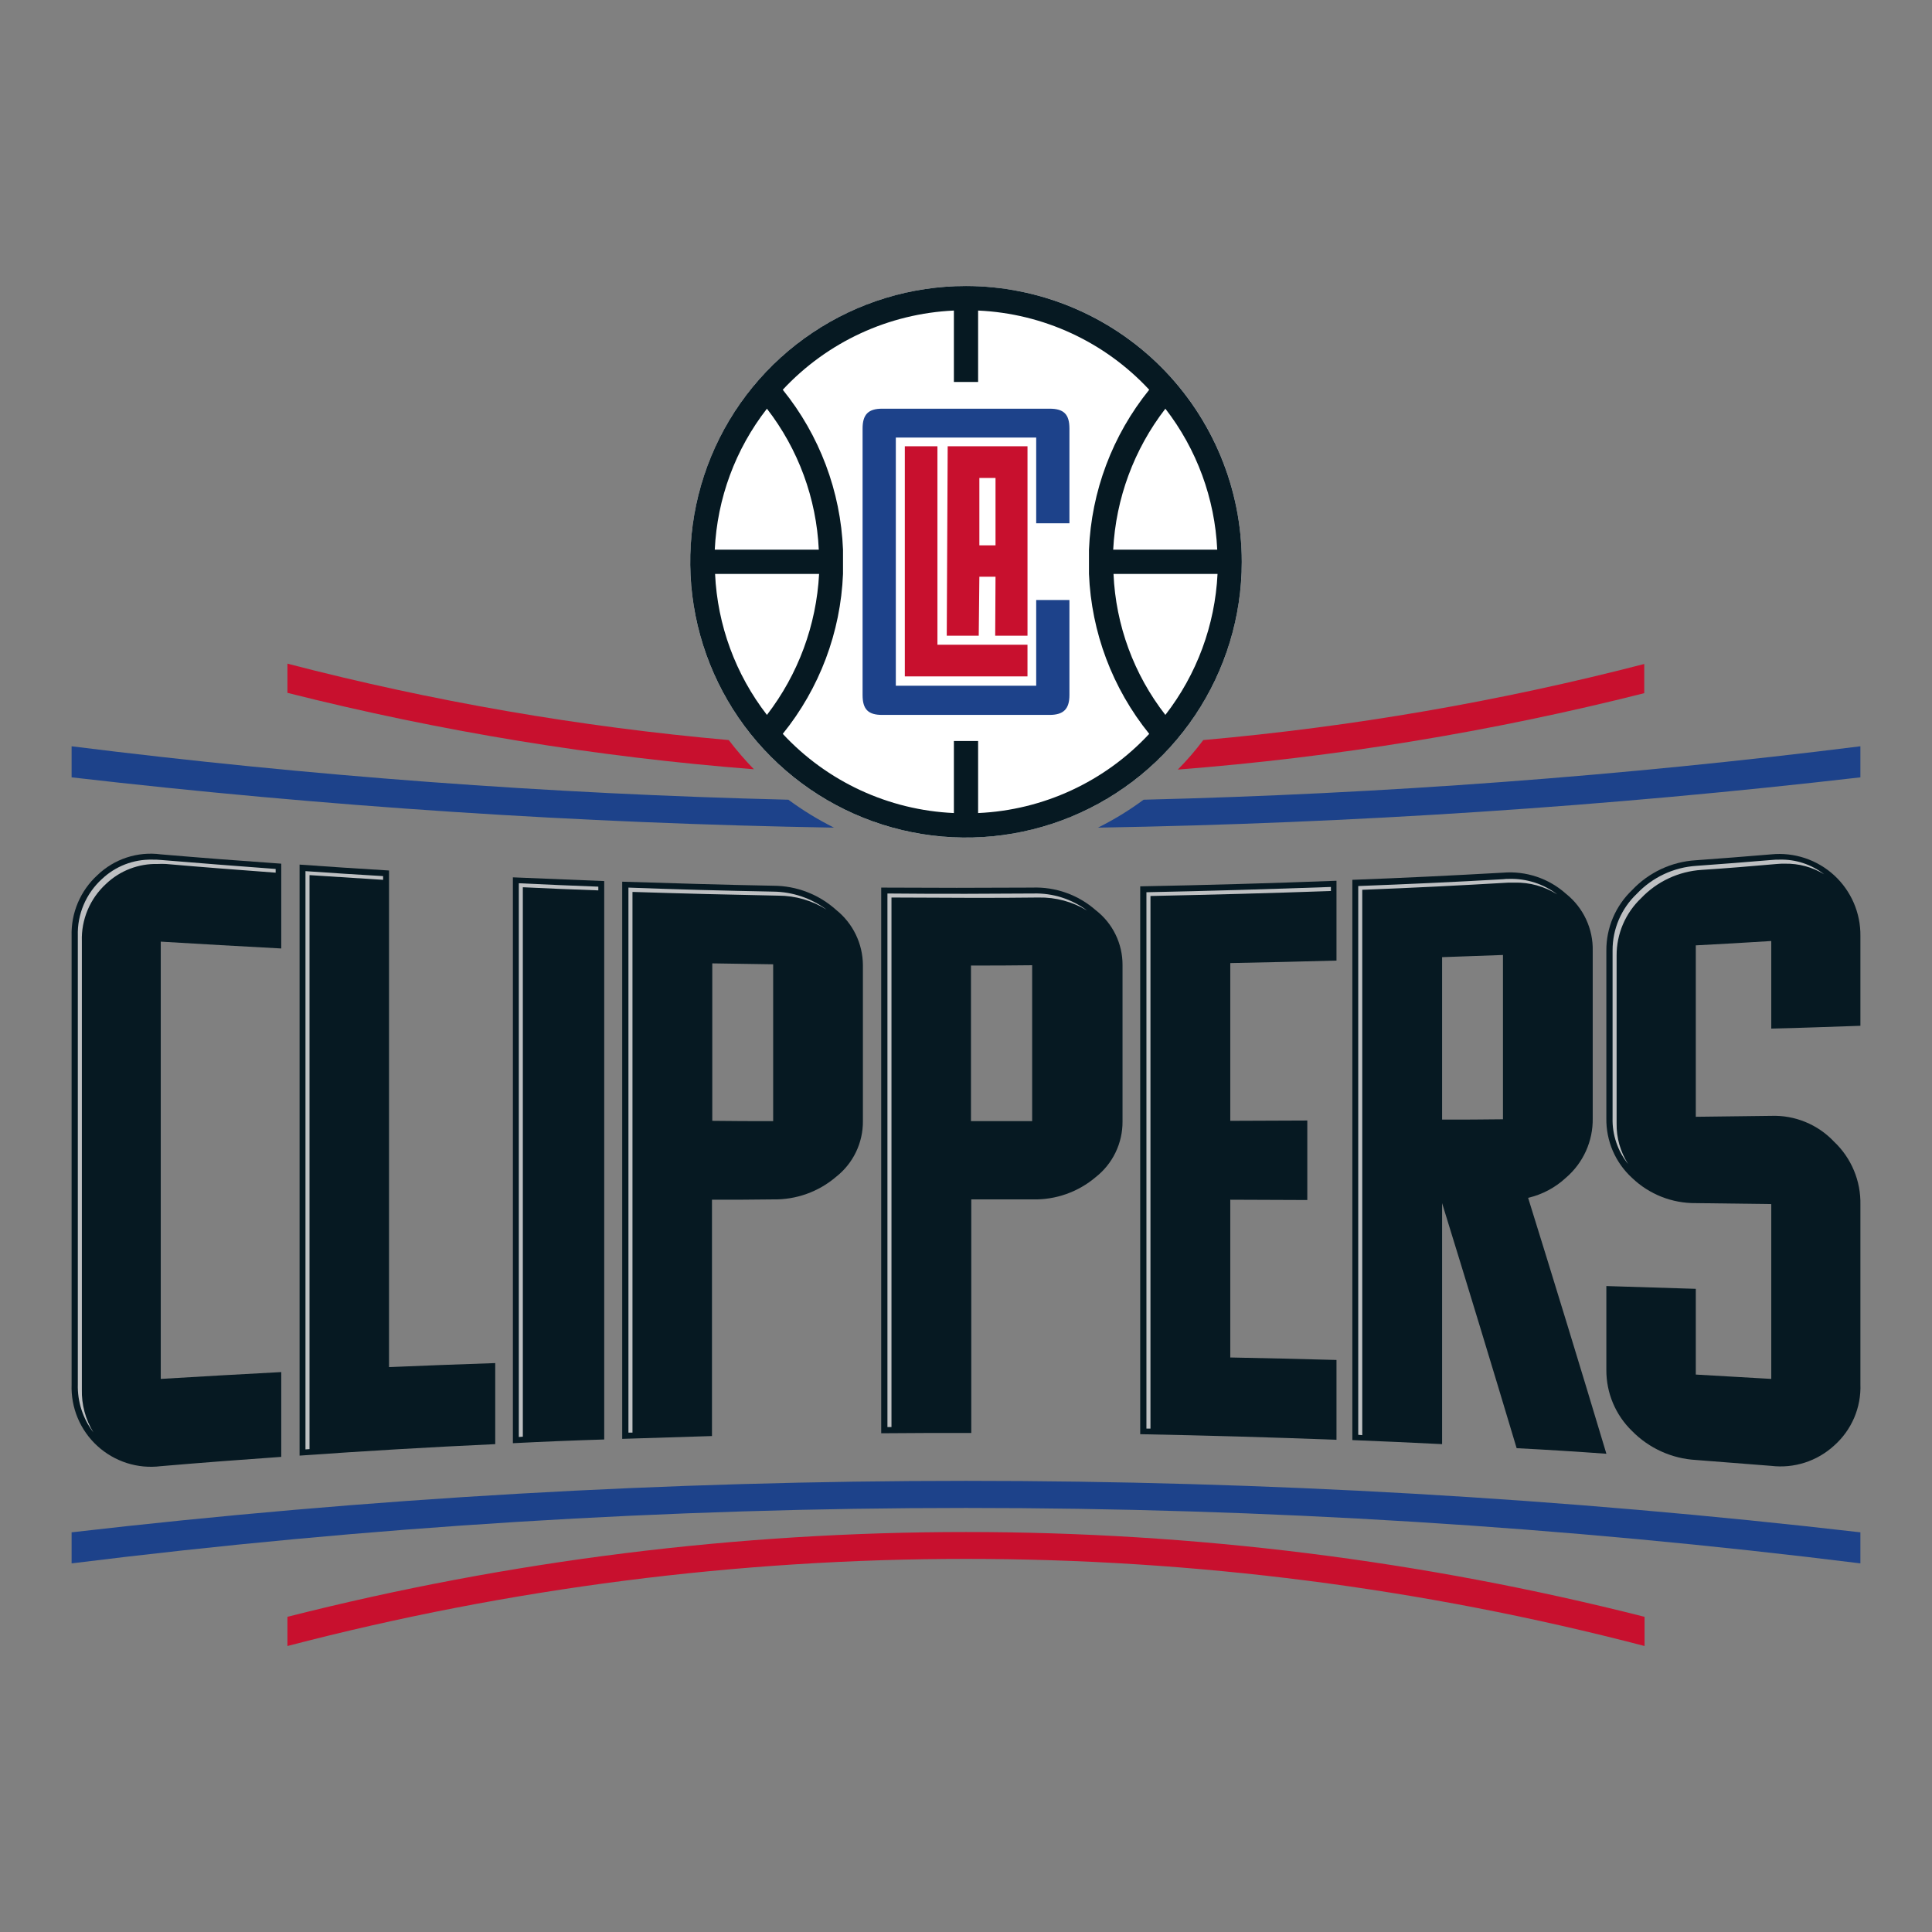<svg width="108" height="108" viewBox="0 0 108 108" fill="none" xmlns="http://www.w3.org/2000/svg">
<rect x="0" y="0" width="108" height="108" fill="#808080" stroke="none"/>
<path d="M5.444 48.922C4.973 49.352 4.601 49.879 4.352 50.466C4.103 51.054 3.984 51.688 4.003 52.325V77.394C3.98 78.037 4.096 78.676 4.344 79.269C4.592 79.862 4.966 80.394 5.44 80.828C5.914 81.262 6.476 81.588 7.088 81.784C7.7 81.98 8.348 82.04 8.986 81.96C11.225 81.769 13.482 81.596 15.722 81.44V76.7C13.482 76.822 11.225 76.943 8.986 77.082V52.638C11.225 52.776 13.482 52.898 15.722 53.02V48.28C13.482 48.124 11.225 47.95 8.986 47.759C8.346 47.674 7.695 47.734 7.082 47.936C6.469 48.137 5.909 48.474 5.444 48.922" fill="#061922"/>
<path d="M21.746 48.662C20.079 48.558 18.413 48.454 16.746 48.332V81.37C20.392 81.11 24.038 80.896 27.684 80.728V76.197C25.704 76.266 23.725 76.335 21.746 76.422V48.662Z" fill="#061922"/>
<path d="M28.671 80.676C30.373 80.589 32.074 80.52 33.776 80.468V49.252L28.671 49.044V80.676Z" fill="#061922"/>
<path d="M43.22 49.513C40.407 49.461 37.595 49.374 34.782 49.287V80.433C36.449 80.381 38.133 80.329 39.8 80.276V67.065C40.945 67.065 42.074 67.065 43.202 67.047C44.499 67.075 45.76 66.624 46.744 65.78C47.213 65.41 47.592 64.938 47.851 64.399C48.109 63.861 48.242 63.27 48.237 62.672V53.957C48.234 53.363 48.099 52.778 47.84 52.243C47.582 51.708 47.207 51.238 46.744 50.867C45.777 49.995 44.522 49.513 43.22 49.513ZM43.22 62.672C42.074 62.672 40.945 62.672 39.817 62.655V53.853C40.963 53.87 42.091 53.888 43.22 53.905V62.672Z" fill="#061922"/>
<path d="M87.541 65.832C88.018 65.423 88.399 64.913 88.657 64.34C88.915 63.767 89.044 63.145 89.034 62.516V53.158C89.049 52.547 88.921 51.94 88.662 51.386C88.403 50.832 88.02 50.345 87.541 49.964C87.065 49.538 86.507 49.213 85.901 49.01C85.295 48.807 84.654 48.73 84.017 48.783C81.204 48.94 78.409 49.079 75.597 49.183V80.502C77.263 80.572 78.947 80.641 80.614 80.728V67.256C82.003 71.752 83.392 76.318 84.781 80.954C86.447 81.04 88.114 81.144 89.798 81.266C88.34 76.405 86.881 71.648 85.423 66.96C86.215 66.776 86.946 66.386 87.541 65.832ZM80.614 53.506C81.743 53.471 82.888 53.419 84.017 53.384V62.568C82.888 62.586 81.743 62.586 80.614 62.586V53.506Z" fill="#061922"/>
<path d="M57.698 49.617C54.885 49.634 52.073 49.634 49.26 49.617V80.12C50.944 80.103 52.611 80.103 54.295 80.103V67.047H57.715C59.009 67.081 60.27 66.636 61.257 65.797C61.726 65.427 62.105 64.955 62.363 64.416C62.622 63.878 62.754 63.287 62.75 62.69V53.94C62.752 53.35 62.618 52.768 62.359 52.238C62.101 51.708 61.723 51.245 61.257 50.884C60.277 50.021 59.003 49.567 57.698 49.617ZM57.698 62.672H54.278V53.974C55.423 53.974 56.552 53.974 57.698 53.957V62.672Z" fill="#061922"/>
<path d="M63.739 80.172C67.402 80.242 71.048 80.346 74.711 80.485V76.023C72.732 75.971 70.753 75.919 68.773 75.884V67.065C69.902 67.065 71.933 67.082 73.079 67.082V62.638C71.951 62.638 69.919 62.655 68.773 62.655V53.836C70.753 53.801 72.732 53.749 74.711 53.697V49.235C71.065 49.374 67.408 49.478 63.739 49.547V80.172Z" fill="#061922"/>
<path d="M103.998 57.342V52.325C104.006 51.687 103.879 51.055 103.626 50.469C103.372 49.884 102.998 49.358 102.528 48.927C102.058 48.496 101.502 48.17 100.896 47.968C100.291 47.767 99.65 47.696 99.015 47.759C97.609 47.88 96.203 47.985 94.796 48.089C93.441 48.171 92.168 48.767 91.237 49.755C90.778 50.191 90.414 50.717 90.166 51.299C89.918 51.881 89.792 52.508 89.796 53.141V62.516C89.787 63.142 89.91 63.763 90.158 64.338C90.407 64.912 90.775 65.428 91.237 65.849C92.195 66.765 93.472 67.269 94.796 67.255L99.015 67.308V77.082C97.609 76.995 96.203 76.926 94.796 76.839V72.047L89.796 71.891V76.579C89.793 77.216 89.918 77.848 90.166 78.436C90.414 79.024 90.778 79.556 91.237 79.999C92.182 80.96 93.451 81.535 94.796 81.613C96.203 81.717 97.609 81.839 99.015 81.943C99.647 82.018 100.286 81.956 100.892 81.761C101.497 81.566 102.053 81.243 102.522 80.815C103.007 80.387 103.391 79.856 103.647 79.262C103.902 78.667 104.022 78.024 103.998 77.377V67.342C104.012 66.684 103.888 66.031 103.634 65.424C103.38 64.817 103.001 64.27 102.522 63.818C102.074 63.343 101.529 62.968 100.924 62.72C100.319 62.471 99.669 62.354 99.015 62.377C97.609 62.395 96.203 62.412 94.796 62.429V52.846C96.203 52.776 97.609 52.69 99.015 52.603V57.499C100.682 57.464 102.349 57.394 103.998 57.342Z" fill="#061922"/>
<path d="M9.281 48.297C11.26 48.471 13.326 48.627 15.409 48.783V48.575C13.274 48.419 11.104 48.245 8.986 48.072C8.83 48.057 8.674 48.051 8.517 48.054C7.997 48.042 7.479 48.132 6.993 48.319C6.508 48.507 6.064 48.789 5.687 49.148C5.25 49.548 4.905 50.037 4.674 50.582C4.443 51.127 4.333 51.716 4.35 52.308V77.377C4.323 78.347 4.63 79.297 5.218 80.068C4.778 79.348 4.555 78.516 4.576 77.672V52.62C4.556 52.019 4.667 51.42 4.9 50.866C5.134 50.311 5.486 49.814 5.93 49.408C6.314 49.043 6.766 48.756 7.26 48.566C7.755 48.375 8.282 48.284 8.812 48.297C8.968 48.289 9.125 48.289 9.281 48.297Z" fill="#BEC0C2"/>
<path d="M21.416 49.183V48.975C19.976 48.888 18.517 48.801 17.076 48.697V81.023L17.302 81.006V48.922H17.337C18.656 49.009 20.028 49.096 21.416 49.183Z" fill="#BEC0C2"/>
<path d="M33.446 49.773V49.565C31.988 49.513 30.494 49.443 29.002 49.374V80.329L29.227 80.311V49.599H29.262C30.633 49.669 32.04 49.721 33.446 49.773Z" fill="#BEC0C2"/>
<path d="M43.515 50.068C44.468 50.069 45.401 50.34 46.206 50.849C45.343 50.205 44.297 49.852 43.22 49.842C40.529 49.79 37.803 49.721 35.13 49.617V80.085H35.356V49.86H35.39C38.081 49.947 40.824 50.016 43.515 50.068" fill="#BEC0C2"/>
<path d="M84.658 49.339C85.505 49.318 86.338 49.547 87.054 49.999C86.283 49.41 85.333 49.104 84.363 49.131C84.253 49.128 84.143 49.134 84.033 49.148C81.377 49.304 78.651 49.426 75.926 49.53V80.207L76.151 80.225V49.739H76.186C78.929 49.634 81.672 49.495 84.329 49.339H84.658" fill="#BEC0C2"/>
<path d="M54.313 50.19C55.545 50.19 56.795 50.19 58.011 50.172H58.063C59.017 50.153 59.956 50.406 60.771 50.901C59.907 50.253 58.848 49.916 57.768 49.947H57.716C56.483 49.947 55.233 49.964 54.018 49.964C52.577 49.964 51.084 49.964 49.608 49.947V79.773H49.834V50.172H49.868C51.344 50.172 52.837 50.19 54.313 50.19Z" fill="#BEC0C2"/>
<path d="M74.382 49.582C70.979 49.704 67.507 49.808 64.086 49.877V79.86H64.312V50.086H64.347C67.663 50.016 71.048 49.929 74.399 49.808V49.582H74.382Z" fill="#BEC0C2"/>
<path d="M99.328 48.297C99.478 48.283 99.629 48.277 99.779 48.28C100.55 48.265 101.309 48.469 101.967 48.87C101.258 48.32 100.381 48.031 99.484 48.054C99.339 48.051 99.194 48.057 99.05 48.072C97.644 48.193 96.238 48.297 94.831 48.401C93.563 48.482 92.371 49.04 91.498 49.964C91.069 50.371 90.728 50.861 90.495 51.404C90.262 51.947 90.142 52.533 90.144 53.124V62.499C90.12 63.431 90.427 64.342 91.012 65.068C90.579 64.39 90.355 63.599 90.37 62.794V53.419C90.367 52.818 90.488 52.224 90.723 51.671C90.959 51.119 91.306 50.621 91.741 50.207C92.631 49.273 93.84 48.709 95.126 48.627C96.515 48.54 97.922 48.419 99.328 48.297" fill="#BEC0C2"/>
<path d="M4.003 87.394C37.206 83.263 70.794 83.263 103.997 87.394V85.658C70.776 81.822 37.224 81.822 4.003 85.658L4.003 87.394Z" fill="#1D428A"/>
<path d="M16.068 92.013C40.94 85.52 67.061 85.52 91.932 92.013V90.381C67.039 84.061 40.962 84.061 16.068 90.381C16.068 90.919 16.068 91.475 16.068 92.013" fill="#C8102E"/>
<path d="M44.07 44.704C30.673 44.378 17.3 43.382 4.003 41.718L4.003 43.454C18.134 45.086 32.369 46.023 46.622 46.266C45.728 45.82 44.874 45.297 44.07 44.704" fill="#1D428A"/>
<path d="M63.929 44.704C63.126 45.297 62.272 45.82 61.377 46.266C75.63 46.023 89.865 45.086 103.997 43.454V41.718C90.699 43.382 77.327 44.378 63.929 44.704Z" fill="#1D428A"/>
<path d="M40.737 41.37C32.41 40.632 24.159 39.203 16.068 37.099V38.731C24.624 40.888 33.347 42.316 42.143 43.002C41.643 42.486 41.173 41.941 40.737 41.37Z" fill="#C8102E"/>
<path d="M67.264 41.37C66.828 41.952 66.352 42.503 65.84 43.02C74.637 42.337 83.36 40.908 91.915 38.749V37.117C83.829 39.21 75.584 40.632 67.264 41.37Z" fill="#C8102E"/>
<path d="M38.584 31.405C38.584 28.356 39.488 25.375 41.182 22.84C42.876 20.305 45.283 18.329 48.1 17.162C50.917 15.995 54.017 15.69 57.007 16.285C59.998 16.879 62.744 18.348 64.9 20.504C67.056 22.66 68.525 25.407 69.119 28.397C69.714 31.388 69.409 34.488 68.242 37.305C67.075 40.122 65.099 42.529 62.564 44.224C60.029 45.917 57.049 46.822 54 46.822C51.975 46.822 49.971 46.423 48.1 45.648C46.23 44.874 44.53 43.738 43.099 42.307C41.667 40.875 40.532 39.175 39.757 37.305C38.982 35.434 38.584 33.43 38.584 31.405Z" fill="white"/>
<path d="M54 15.988C50.951 15.988 47.97 16.892 45.435 18.587C42.9 20.28 40.924 22.688 39.757 25.505C38.591 28.322 38.285 31.422 38.88 34.413C39.475 37.403 40.943 40.15 43.099 42.306C45.255 44.462 48.002 45.931 50.992 46.525C53.983 47.12 57.082 46.815 59.899 45.648C62.716 44.481 65.124 42.505 66.817 39.97C68.511 37.435 69.416 34.454 69.416 31.405C69.413 27.317 67.788 23.397 64.898 20.506C62.007 17.616 58.087 15.991 54 15.988V15.988ZM65.145 22.846C66.9 25.112 67.912 27.865 68.044 30.728H62.228C62.375 27.865 63.392 25.115 65.145 22.846H65.145ZM42.872 22.846C44.627 25.112 45.639 27.865 45.771 30.728H39.956C40.091 27.862 41.109 25.109 42.872 22.846H42.872ZM42.872 39.964C41.117 37.698 40.105 34.945 39.973 32.082H45.788C45.637 34.944 44.62 37.693 42.872 39.964L42.872 39.964ZM54.677 45.45V41.422H53.323V45.45C49.677 45.287 46.242 43.697 43.757 41.023C45.812 38.482 46.993 35.347 47.125 32.082V30.728C46.993 27.463 45.812 24.328 43.757 21.787C46.244 19.116 49.678 17.527 53.323 17.36V21.353H54.677V17.36C58.323 17.523 61.758 19.113 64.242 21.787C62.188 24.328 61.007 27.463 60.874 30.728V32.082C61.007 35.347 62.188 38.482 64.242 41.023C61.758 43.697 58.323 45.287 54.677 45.45V45.45ZM65.145 39.964C63.383 37.702 62.37 34.947 62.246 32.082H68.061C67.921 34.946 66.903 37.698 65.145 39.964Z" fill="#061922"/>
<path d="M50.58 24.947V37.811H57.437V36.041H52.403V24.947H50.58Z" fill="#C8102E"/>
<path d="M59.782 29.252V23.957C59.782 23.158 59.469 22.846 58.671 22.846H49.313C48.532 22.846 48.219 23.176 48.219 23.957V38.853C48.219 39.651 48.532 39.964 49.313 39.964H58.671C59.452 39.964 59.782 39.634 59.782 38.853V33.54H57.924V38.332H50.077V24.46H57.924V29.252H59.782V29.252Z" fill="#1D428A"/>
<path d="M57.438 35.537V24.947H52.976L52.924 35.537H54.712L54.747 32.238H55.65L55.632 35.537H57.438ZM55.65 30.485H54.747V26.717H55.65V30.485Z" fill="#C8102E"/>
</svg>

